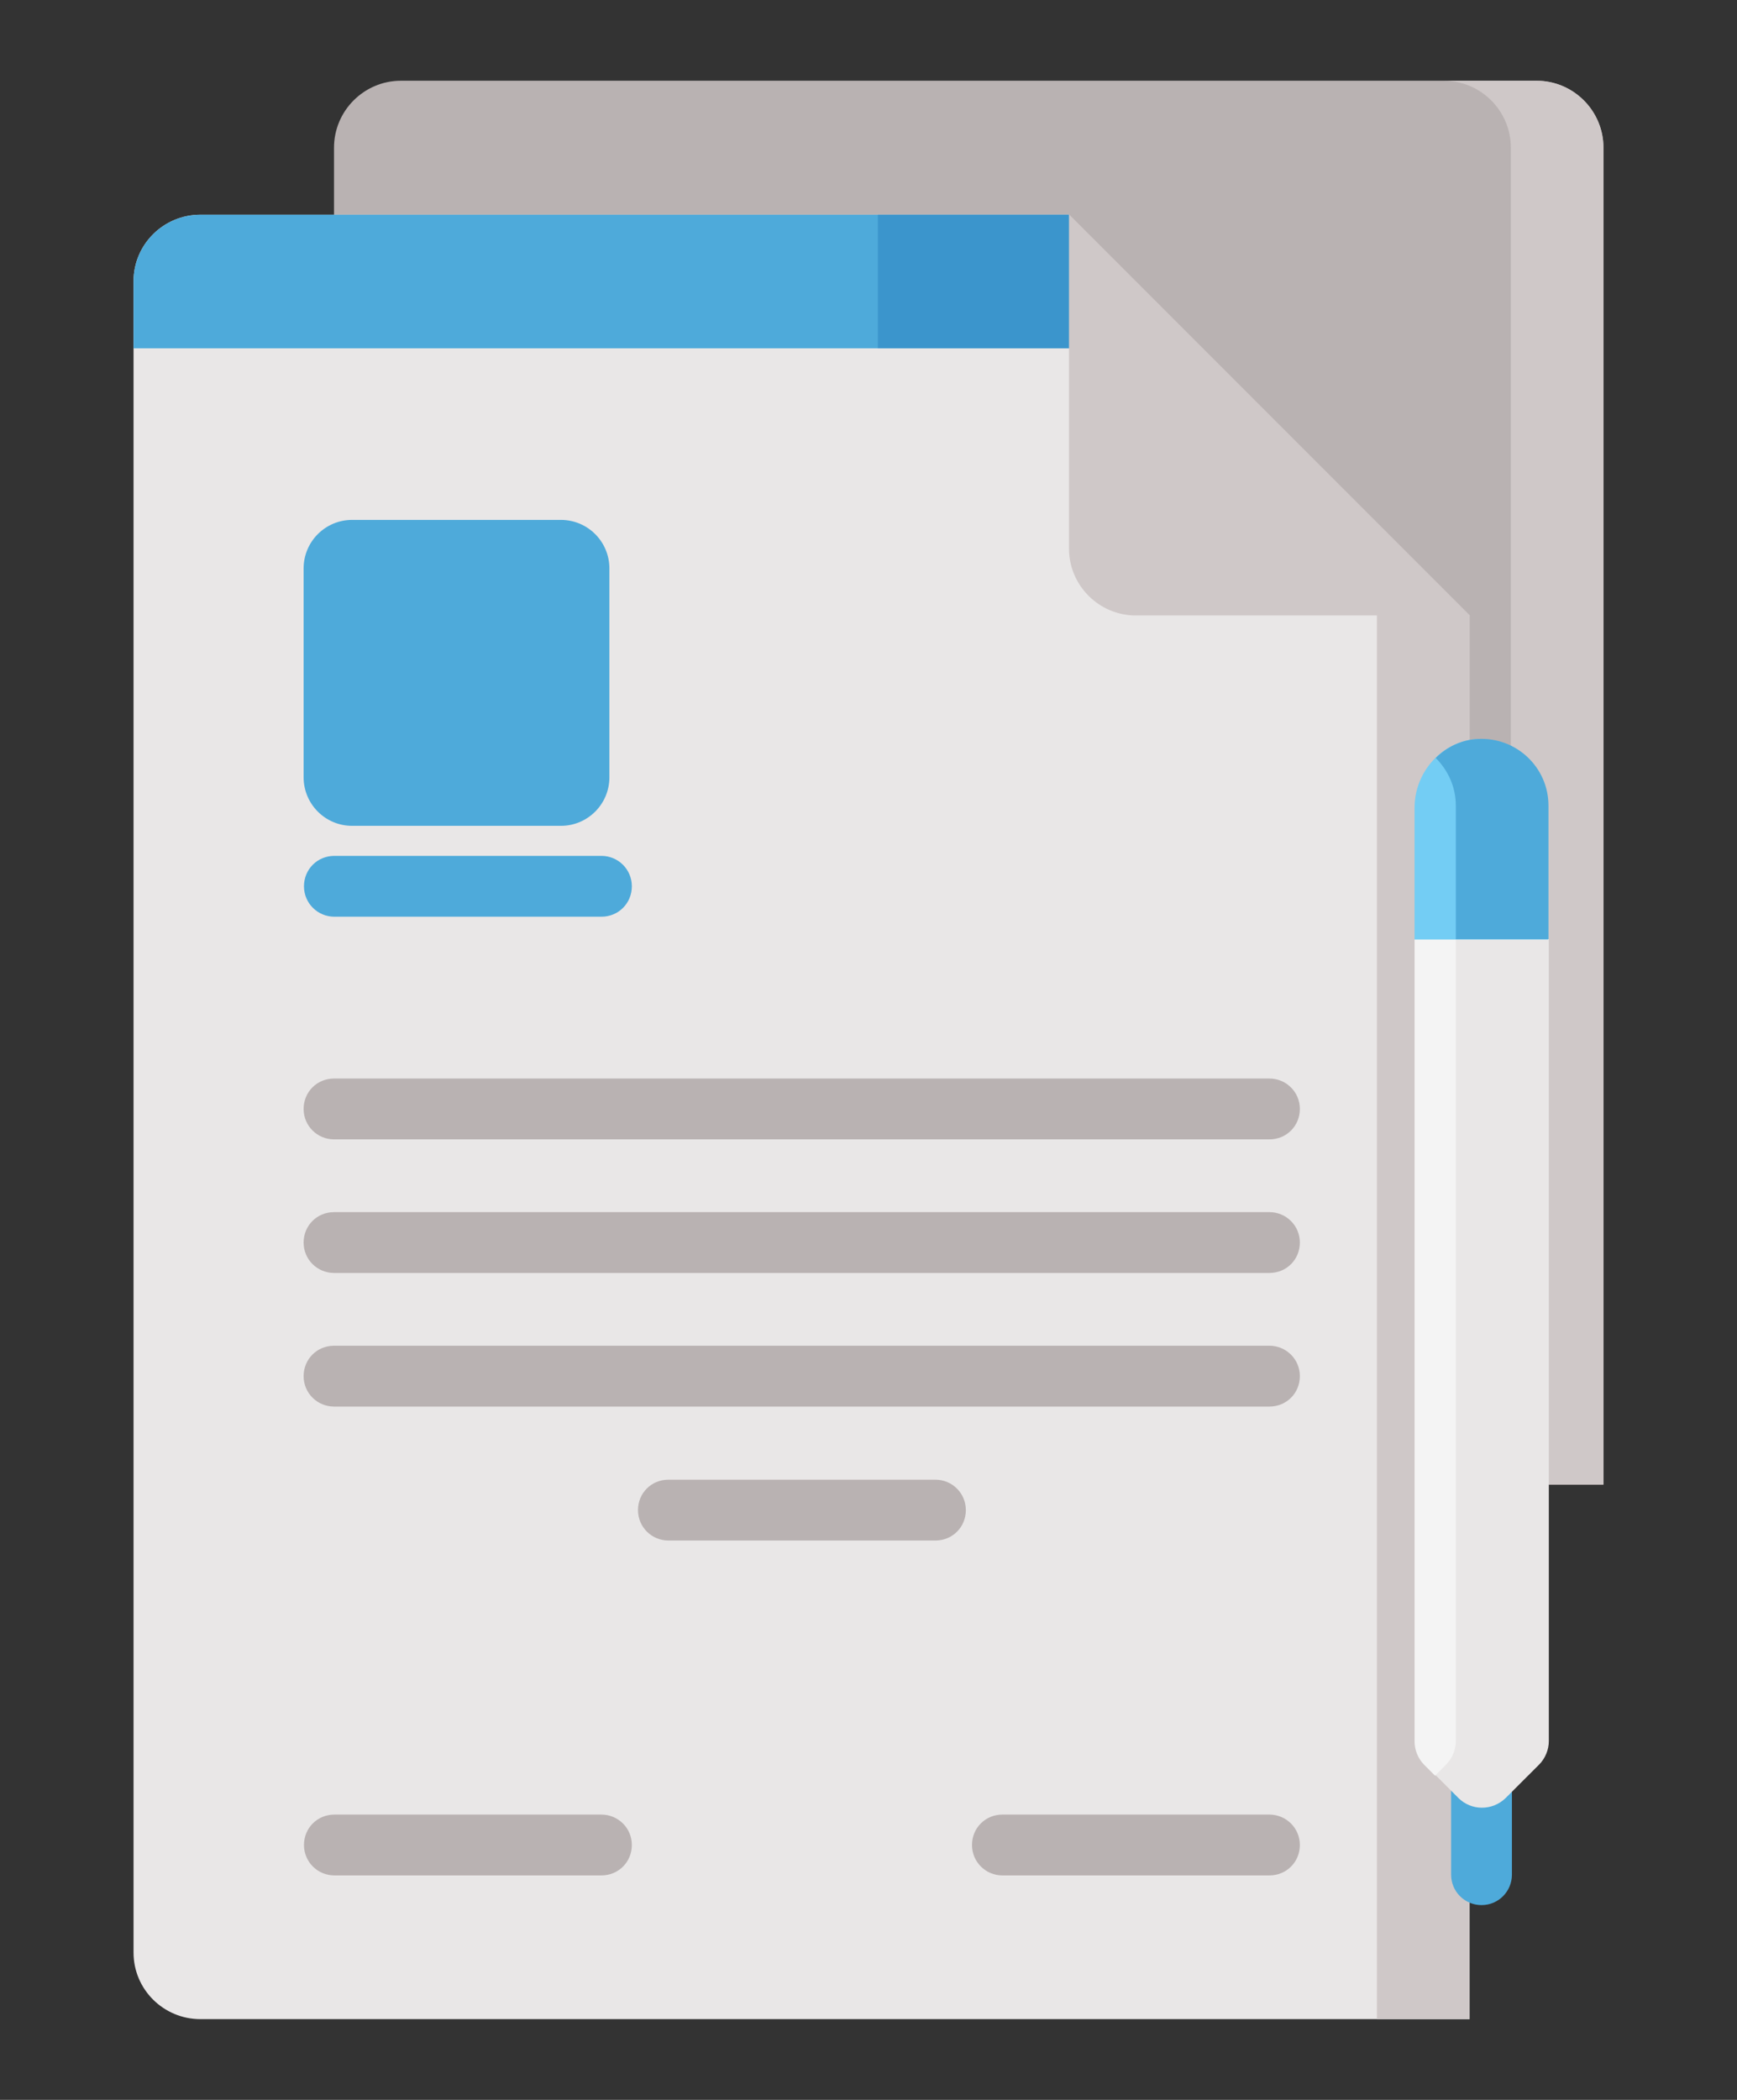 <?xml version="1.0" encoding="UTF-8"?> <svg xmlns="http://www.w3.org/2000/svg" xmlns:v="https://vecta.io/nano" id="Capa_1" version="1.1" viewBox="0 0 48 58"><rect x="0" y="0" width="48" height="58" fill="#333333" stroke="none"/><g><path d="M44.31,41V4.08c0-1.02-.83-1.85-1.85-1.85H11.08c-1.02,0-1.85.83-1.85,1.85v1.85l26.87,35.08h8.21Z" fill="#b9b2b2"></path><path d="M42.46,2.23h-2.56c1.02,0,1.85.83,1.85,1.85v36.92h2.56V4.08c0-1.02-.83-1.85-1.85-1.85h0Z" fill="#cfc8c8"></path><path d="M40.61,17v38.77H5.54c-1.02,0-1.85-.82-1.85-1.84V7.77c0-1.02.83-1.84,1.85-1.84h24l1.53,2.56,2.88,4.82,6.66,3.69Z" fill="#e9e7e7"></path><path d="M38.05,55.77h2.56V17l-2.56-1.42v40.19Z" fill="#cfc8c8"></path><path d="M15.5,22.81h-5.77c-.74,0-1.34-.6-1.34-1.34v-5.77c0-.74.6-1.34,1.34-1.34h5.77c.74,0,1.34.6,1.34,1.34v5.77c0,.74-.6,1.34-1.34,1.34Z" fill="#4eaada"></path><path d="M16.62,25.32h-7.38c-.46,0-.84-.37-.84-.84s.37-.84.84-.84h7.38c.46,0,.84.37.84.84s-.37.84-.84.84Z" fill="#4eaada"></path><path d="M35.08,31.47H9.23c-.46,0-.84-.37-.84-.84s.37-.84.84-.84h25.85c.46,0,.84.37.84.84s-.37.84-.84.84Z" fill="#b9b2b2"></path><path d="M35.08,35.16H9.23c-.46,0-.84-.37-.84-.84s.37-.84.84-.84h25.85c.46,0,.84.37.84.84s-.37.84-.84.84Z" fill="#b9b2b2"></path><path d="M35.08,38.85H9.23c-.46,0-.84-.37-.84-.84s.37-.84.84-.84h25.85c.46,0,.84.37.84.84s-.37.84-.84.84Z" fill="#b9b2b2"></path><path d="M25.85,42.55h-7.38c-.46,0-.84-.37-.84-.84s.37-.84.84-.84h7.38c.46,0,.84.37.84.84s-.37.84-.84.84Z" fill="#b9b2b2"></path><path d="M35.08,51.8h-7.38c-.46,0-.84-.37-.84-.84s.37-.84.84-.84h7.38c.46,0,.84.37.84.84s-.37.84-.84.84Z" fill="#b9b2b2"></path><path d="M16.62,51.8h-7.38c-.46,0-.84-.37-.84-.84s.37-.84.84-.84h7.38c.46,0,.84.37.84.84s-.37.84-.84.84Z" fill="#b9b2b2"></path><g><path d="M31.07,8.49v1.13H3.69v-1.85c0-1.02.83-1.84,1.85-1.84h24l1.53,2.56Z" fill="#4eaada"></path><polygon points="31.07 8.49 31.07 9.62 24.26 9.62 24.26 5.93 29.54 5.93 31.07 8.49" fill="#3b95cc"></polygon></g><path d="M40.62,17h-9.23c-1.02,0-1.85-.83-1.85-1.85V5.92l11.08,11.08Z" fill="#cfc8c8"></path></g><path d="M40.94,52.62c-.46,0-.84-.37-.84-.84v-3.75c0-.46.37-.84.84-.84s.84.37.84.84v3.75c0,.46-.37.84-.84.84Z" fill="#4eaada"></path><path d="M39.66,49.04h2.56l.29-.29c.17-.17.27-.41.27-.65v-22.15s-1.77-1.48-1.77-1.48l-1.92,1.48v22.15c0,.24.1.48.27.65l.29.29Z" fill="#f4f4f4"></path><path d="M41.02,24.46l-.79.61v23.02c0,.24-.1.48-.27.65l-.29.29.63.63c.36.36.94.36,1.31,0l.92-.92c.17-.17.27-.41.27-.65v-22.15s-1.77-1.48-1.77-1.48Z" fill="#e9e7e7"></path><path d="M40.85,20.41c-.99.05-1.76.9-1.76,1.9v3.64h0s3.69,0,3.69,0h0v-3.69c0-1.05-.88-1.89-1.94-1.84h0Z" fill="#73cdf4"></path><path d="M39.67,20.93c.34.34.56.8.56,1.32v3.69h2.56v-3.69c0-1.05-.88-1.89-1.94-1.84-.46.02-.87.22-1.18.53h0Z" fill="#4eaada"></path></svg> 